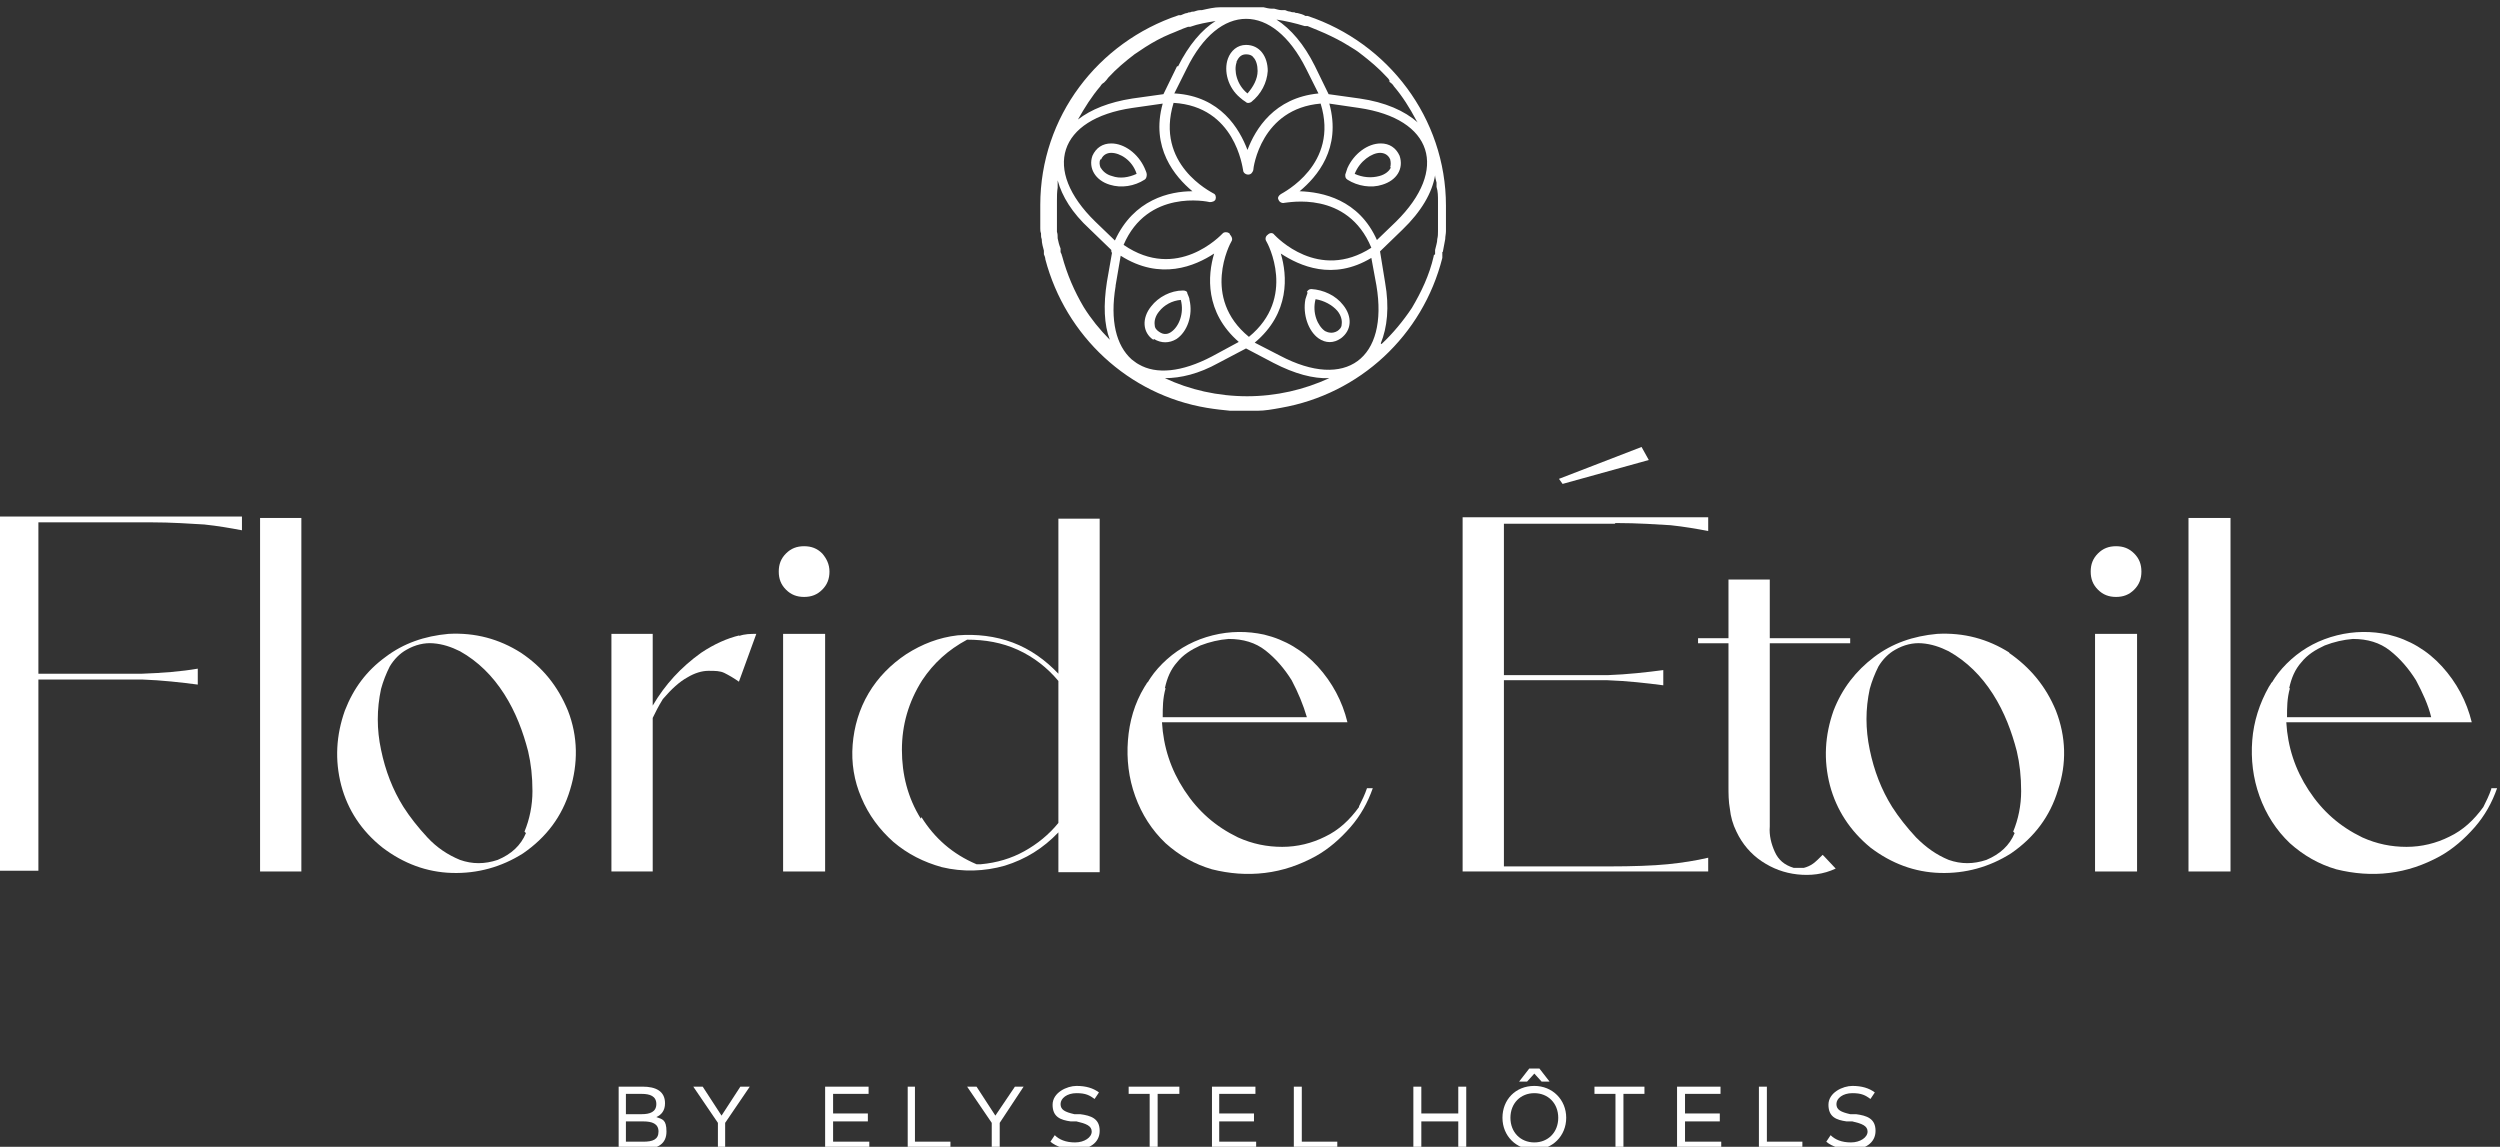 <?xml version="1.0" encoding="UTF-8"?>
<svg id="Calque_1" data-name="Calque 1" xmlns="http://www.w3.org/2000/svg" version="1.1" viewBox="0 0 345.1 158.3">
  <rect x="0" y="0" width="345.1" height="158.3" fill="#333333" stroke="none"/>
  <defs>
    <style>
      .cls-1 {
        fill: #fff;
        stroke-width: 0px;
      }
    </style>
  </defs>
  <polygon class="cls-1" points="209.7 149.3 210.8 149.3 211.8 148.2 212.8 149.3 213.9 149.3 212.5 147.5 211.1 147.5 209.7 149.3"/>
  <g>
    <path class="cls-1" d="M90.6,154.2c.7-.3,1.2-.9,1.2-1.9,0-1.7-1.3-2.3-3.1-2.3h-3.3v8.6h3.5c1.9,0,3.1-.7,3.1-2.4s-.6-1.7-1.4-2ZM86.4,151h2.2c1.1,0,2,.3,2,1.4s-.9,1.4-2,1.4h-2.2v-2.7ZM88.8,157.6h-2.4v-2.8h2.4c1.2,0,2.1.3,2.1,1.4s-.8,1.4-2.1,1.4Z"/>
    <polygon class="cls-1" points="99.6 154 97 150 95.7 150 99.1 155 99.1 158.6 100.1 158.6 100.1 155 103.5 150 102.2 150 99.6 154"/>
    <polygon class="cls-1" points="115 154.8 119.8 154.8 119.8 153.7 115 153.7 115 151 119.9 151 119.9 150 113.9 150 113.9 158.6 120 158.6 120 157.6 115 157.6 115 154.8"/>
    <polygon class="cls-1" points="126.3 150 125.3 150 125.3 158.6 131.2 158.6 131.2 157.6 126.3 157.6 126.3 150"/>
    <polygon class="cls-1" points="137.4 154 134.8 150 133.5 150 136.9 155 136.9 158.6 138 158.6 138 155 141.3 150 140.1 150 137.4 154"/>
    <path class="cls-1" d="M149.1,153.8h-.8c-1.3-.3-1.9-.6-1.9-1.4s.9-1.5,2.2-1.5,1.8.3,2.5.8l.6-.9c-.8-.6-1.8-.9-3.1-.9s-3.3.9-3.3,2.6,1.1,2.1,2.5,2.3h.8c1.3.3,2.1.6,2.1,1.4s-1,1.5-2.3,1.5-2.2-.4-2.8-1l-.6.9c.8.7,2.2,1.1,3.4,1.1,1.9,0,3.4-.9,3.4-2.6s-1.2-2.1-2.7-2.3Z"/>
    <polygon class="cls-1" points="155.8 151 158.7 151 158.7 158.6 159.8 158.6 159.8 151 162.8 151 162.8 150 155.8 150 155.8 151"/>
    <polygon class="cls-1" points="168.3 154.8 173.1 154.8 173.1 153.7 168.3 153.7 168.3 151 173.3 151 173.3 150 167.3 150 167.3 158.6 173.4 158.6 173.4 157.6 168.3 157.6 168.3 154.8"/>
    <polygon class="cls-1" points="179.7 150 178.6 150 178.6 158.6 184.6 158.6 184.6 157.6 179.7 157.6 179.7 150"/>
    <polygon class="cls-1" points="201.3 153.7 196.2 153.7 196.2 150 195.1 150 195.1 158.6 196.2 158.6 196.2 154.8 201.3 154.8 201.3 158.6 202.4 158.6 202.4 150 201.3 150 201.3 153.7"/>
    <path class="cls-1" d="M211.8,149.9c-2.6,0-4.4,1.9-4.4,4.4s1.9,4.4,4.4,4.4,4.4-1.9,4.4-4.4-1.9-4.4-4.4-4.4ZM211.8,157.7c-1.9,0-3.3-1.4-3.3-3.4s1.4-3.4,3.3-3.4,3.3,1.4,3.3,3.4-1.4,3.4-3.3,3.4Z"/>
    <polygon class="cls-1" points="220.1 151 223 151 223 158.6 224.1 158.6 224.1 151 227 151 227 150 220.1 150 220.1 151"/>
    <polygon class="cls-1" points="232.6 154.8 237.4 154.8 237.4 153.7 232.6 153.7 232.6 151 237.5 151 237.5 150 231.5 150 231.5 158.6 237.6 158.6 237.6 157.6 232.6 157.6 232.6 154.8"/>
    <polygon class="cls-1" points="243.9 150 242.8 150 242.8 158.6 248.8 158.6 248.8 157.6 243.9 157.6 243.9 150"/>
    <path class="cls-1" d="M256.2,153.8h-.8c-1.3-.3-1.9-.6-1.9-1.4s.9-1.5,2.2-1.5,1.8.3,2.5.8l.6-.9c-.8-.6-1.8-.9-3.1-.9s-3.3.9-3.3,2.6,1.1,2.1,2.5,2.3h.8c1.3.3,2.1.6,2.1,1.4s-1,1.5-2.3,1.5-2.2-.4-2.8-1l-.6.9c.8.7,2.2,1.1,3.4,1.1,1.9,0,3.4-.9,3.4-2.6s-1.2-2.1-2.7-2.3Z"/>
  </g>
  <g>
    <path class="cls-1" d="M-.4,120.2h5.7v-26.4h14.3c2.8.1,5.4.4,7.7.7v-2.2c-2.3.4-4.9.6-7.7.7H5.3v-20.9h15.3c3.2,0,5.8.2,7.6.3,1.9.2,3.6.5,5.2.8v-1.9H-.4v48.8Z"/>
    <rect class="cls-1" x="35.9" y="71.5" width="5.7" height="48.8"/>
    <path class="cls-1" d="M71.9,90.1c-3-1.9-6.3-2.8-10-2.6-3.3.3-6.2,1.3-8.7,3.2-2.6,1.9-4.4,4.3-5.6,7.4-1.2,3.4-1.4,6.8-.5,10.3.9,3.4,2.8,6.3,5.7,8.6,2.9,2.2,6.1,3.4,9.6,3.5,3.5.1,6.8-.8,9.8-2.7,3.2-2.2,5.4-5.1,6.5-8.8,1.1-3.6,1.1-7.3-.3-10.9-1.4-3.4-3.5-6-6.5-8ZM72.6,115c-.7,1.7-2,2.9-3.9,3.7-1.8.6-3.5.6-5.2,0-1.7-.7-3.2-1.7-4.5-3.1-1.3-1.4-2.4-2.8-3.3-4.2-1.5-2.4-2.5-5-3.1-7.9-.6-2.8-.6-5.6,0-8.4.3-1.1.7-2.1,1.2-3.1.6-1,1.4-1.8,2.3-2.3,1.2-.7,2.5-1,3.7-.9,1.3.1,2.5.5,3.7,1.1,2.5,1.4,4.5,3.4,6.1,5.9,1.6,2.5,2.6,5.2,3.3,7.9.4,1.7.6,3.5.6,5.5,0,2-.4,3.9-1.1,5.6Z"/>
    <path class="cls-1" d="M102.1,87.7c-1.7.4-3.5,1.2-5.3,2.4-2.8,2-5,4.4-6.7,7.3v-9.9h-5.7v32.8h5.7v-21.2c.2-.4.4-.8.6-1.2.2-.4.5-.9.8-1.4,1.2-1.4,2.3-2.4,3.4-3,1-.6,2-.9,2.9-.9.9,0,1.6,0,2.2.3.6.3,1.3.7,2,1.2l2.4-6.6h0c-.8,0-1.6,0-2.4.3Z"/>
    <path class="cls-1" d="M111,82.4c1,0,1.8-.3,2.5-1,.7-.7,1-1.5,1-2.5s-.4-1.8-1-2.5c-.7-.7-1.5-1-2.5-1s-1.8.3-2.5,1c-.7.7-1,1.5-1,2.5s.3,1.8,1,2.5c.7.7,1.5,1,2.5,1Z"/>
    <rect class="cls-1" x="108.1" y="87.5" width="5.8" height="32.8"/>
    <path class="cls-1" d="M138.7,119.5c2.9-.9,5.3-2.4,7.4-4.6v5.5h5.7v-48.8h-5.7v21.4c-1.8-1.9-3.9-3.4-6.3-4.3-2.4-.9-5-1.2-7.6-1-2.6.3-4.9,1.2-7.1,2.6-2.1,1.4-3.9,3.2-5.2,5.4-1.3,2.2-2,4.6-2.2,7.1-.2,2.5.2,5,1.2,7.3,1,2.4,2.5,4.4,4.4,6.1,2,1.7,4.2,2.8,6.7,3.5,2.9.7,5.9.6,8.7-.2ZM127.1,113c-1.8-2.9-2.6-6.1-2.6-9.5s.9-6.6,2.8-9.6c1.6-2.4,3.6-4.2,6.2-5.6,2.5,0,4.8.4,7,1.4,2.2,1,4.1,2.5,5.6,4.3v19.6c-1.3,1.6-2.9,2.9-4.7,3.9-1.8,1-3.8,1.6-6,1.8-.2,0-.4,0-.6,0-3.3-1.4-5.8-3.6-7.6-6.5Z"/>
    <path class="cls-1" d="M187.6,111.4c-1.3,1.8-2.8,3.2-4.7,4.1-1.8.9-3.8,1.4-5.9,1.4-2.1,0-4.1-.4-6.1-1.3-3.1-1.5-5.5-3.6-7.4-6.5-1.9-2.9-2.9-6-3.1-9.4h25.6c-.7-2.9-2.1-5.5-4.1-7.7-2-2.2-4.5-3.7-7.4-4.4-2.3-.5-4.7-.5-7.1.1-2.4.6-4.5,1.7-6.3,3.3-.9.8-1.7,1.7-2.3,2.6,0,0-.1.2-.2.3,0,.1-.2.3-.3.4,0,.1-.2.3-.3.5-1.4,2.3-2.1,4.8-2.3,7.4-.2,2.6.1,5.2,1,7.7.9,2.5,2.3,4.7,4.2,6.5,1.9,1.7,4,2.9,6.4,3.6,2.4.6,4.8.8,7.3.5,2.5-.3,4.8-1.1,7-2.3,1.8-1,3.4-2.4,4.8-4,1.4-1.6,2.4-3.4,3.1-5.4h-.8c-.3.9-.7,1.7-1.1,2.5ZM160.8,95c.3-1.4.8-2.6,1.7-3.6.8-1,1.9-1.7,3.2-2.3,1.3-.5,2.6-.8,3.9-.9,2,0,3.7.5,5.1,1.6,1.4,1.1,2.6,2.5,3.6,4.1.9,1.7,1.6,3.4,2.1,5.1h-19.9c0-1.3,0-2.6.4-4Z"/>
    <polygon class="cls-1" points="227.6 63.5 226.6 61.7 215.2 66.1 215.7 66.8 227.6 63.5"/>
    <path class="cls-1" d="M223,72.2c3.2,0,5.8.2,7.6.3,1.9.2,3.6.5,5.2.8v-1.9h-33.9v48.9h33.9v-1.9c-1.7.4-3.6.7-5.6.9-2,.2-4.8.3-8.2.3h-14.4v-25.7h14.3c2.8.1,5.4.4,7.7.7v-2.1c-2.3.3-4.9.6-7.7.7h-14.3v-20.9h15.3Z"/>
    <path class="cls-1" d="M251.6,118c-.5.5-.9.9-1.3,1.2s-.9.5-1.3.6c-.2,0-.3,0-.6,0-.2,0-.5,0-.8,0-1.3-.4-2.1-1.1-2.6-2.2-.5-1.1-.8-2.3-.7-3.5v-25.3h11.1v-.7h-11.1v-8.1h-5.7v8.1h-4.2v.7h4.2v19.7c0,1.1,0,2.1.2,3.2.1,1,.4,2.1.9,3.1.8,1.7,2,3.1,3.5,4.1,1.5,1,3.1,1.6,4.9,1.8,1.8.2,3.6,0,5.3-.8l-1.6-1.7Z"/>
    <path class="cls-1" d="M277.4,90.1c-3-1.9-6.3-2.8-10-2.6-3.3.3-6.2,1.3-8.7,3.2-2.5,1.9-4.4,4.3-5.6,7.4-1.2,3.4-1.4,6.8-.5,10.3.9,3.4,2.8,6.3,5.6,8.6,2.9,2.2,6.1,3.4,9.6,3.5,3.5.1,6.8-.8,9.8-2.7,3.2-2.2,5.4-5.1,6.5-8.8,1.2-3.6,1.1-7.3-.3-10.9-1.4-3.4-3.6-6-6.5-8ZM278.1,115c-.7,1.7-2,2.9-3.9,3.7-1.8.6-3.5.6-5.2,0-1.7-.7-3.1-1.7-4.5-3.1-1.3-1.4-2.4-2.8-3.3-4.2-1.5-2.4-2.5-5-3.1-7.9s-.6-5.6,0-8.4c.3-1.1.7-2.1,1.2-3.1.6-1,1.4-1.8,2.3-2.3,1.2-.7,2.5-1,3.7-.9,1.3.1,2.5.5,3.7,1.1,2.5,1.4,4.5,3.4,6.1,5.9,1.6,2.5,2.6,5.2,3.3,7.9.4,1.7.6,3.5.6,5.5,0,2-.4,3.9-1.1,5.6Z"/>
    <path class="cls-1" d="M292.1,75.4c-1,0-1.8.3-2.5,1-.7.7-1,1.5-1,2.5s.3,1.8,1,2.5c.7.7,1.5,1,2.5,1s1.8-.3,2.5-1c.7-.7,1-1.5,1-2.5s-.3-1.8-1-2.5c-.7-.7-1.5-1-2.5-1Z"/>
    <rect class="cls-1" x="289.2" y="87.5" width="5.8" height="32.8"/>
    <rect class="cls-1" x="302.1" y="71.5" width="5.8" height="48.8"/>
    <path class="cls-1" d="M343.9,108.9c-.3.9-.7,1.7-1.1,2.5-1.3,1.8-2.8,3.2-4.7,4.1-1.8.9-3.8,1.4-5.9,1.4-2.1,0-4.1-.4-6.1-1.3-3.1-1.5-5.5-3.6-7.4-6.5-1.9-2.9-2.9-6-3.1-9.4h25.6c-.7-2.9-2.1-5.5-4.1-7.7-2-2.2-4.5-3.7-7.4-4.4-2.3-.5-4.7-.5-7.1.1-2.4.6-4.5,1.7-6.3,3.3-.9.8-1.7,1.7-2.3,2.6,0,0-.1.2-.2.3,0,.1-.2.3-.3.4,0,.1-.2.3-.3.5-1.3,2.3-2.1,4.8-2.3,7.4-.2,2.6.1,5.2,1,7.7.9,2.5,2.3,4.7,4.2,6.5,1.9,1.7,4,2.9,6.4,3.6,2.4.6,4.9.8,7.3.5,2.5-.3,4.8-1.1,7-2.3,1.8-1,3.4-2.4,4.8-4,1.4-1.6,2.4-3.4,3.1-5.4h-.8ZM316,95c.3-1.4.8-2.6,1.7-3.6.8-1,1.9-1.7,3.2-2.3,1.3-.5,2.6-.8,3.9-.9,2,0,3.7.5,5.1,1.6,1.4,1.1,2.6,2.5,3.6,4.1.9,1.7,1.7,3.4,2.1,5.1h-19.9c0-1.3,0-2.6.4-4Z"/>
  </g>
  <g>
    <path class="cls-1" d="M172,14.1c.2.2.5.1.7,0,1.4-1.1,2.2-2.7,2.3-4.3,0-2-1.1-3.6-3-3.6-1.2,0-2.1.8-2.5,1.9-.6,1.7,0,4,1.7,5.4.2.2.5.4.8.6ZM170.7,8.5c.2-.4.5-1,1.3-1,.4,0,.8.1,1,.4.4.4.6,1.1.6,1.9,0,1.1-.6,2.2-1.4,3.1-1.5-1.2-1.9-3.2-1.5-4.3Z"/>
    <path class="cls-1" d="M193.2,21.5c-.5-1.1-1.4-1.7-2.6-1.7-1.8,0-3.7,1.4-4.6,3.4-.1.3-.2.6-.3.9,0,.3,0,.5.3.7,1.4.9,3.3,1.2,4.8.7,2-.6,3-2.2,2.4-4ZM192,23.1c-.2.5-.8,1-1.6,1.2-1.1.3-2.3.2-3.4-.3.7-1.8,2.4-2.9,3.5-2.9.5,0,1.1.2,1.4.9.1.4.1.8,0,1.1Z"/>
    <path class="cls-1" d="M153.2,25.5c1.6.5,3.4.2,4.8-.7.2-.1.3-.4.3-.7,0-.3-.2-.6-.3-.9-.9-2-2.8-3.4-4.6-3.4-1.2,0-2.1.6-2.6,1.7-.6,1.7.4,3.4,2.4,4ZM152,22c.3-.7.9-.9,1.4-.9,1.2,0,2.9,1,3.5,2.9-1.1.5-2.3.7-3.4.3-.8-.2-1.3-.7-1.6-1.2-.1-.3-.2-.7,0-1.1Z"/>
    <path class="cls-1" d="M180.5,40.4c-.1.3-.2.6-.3.9-.4,2.1.4,4.4,1.8,5.4,1,.7,2.1.7,3.1,0,1.5-1.1,1.6-3,.3-4.6-1-1.3-2.7-2.1-4.4-2.2-.3,0-.5.2-.6.4ZM181.6,41.3c1.2.2,2.3.8,3,1.6.5.6.7,1.3.6,1.9,0,.4-.3.7-.6.9-.7.4-1.3.2-1.7,0-1-.7-1.8-2.5-1.3-4.4Z"/>
    <path class="cls-1" d="M159.3,46.8c1,.6,2.1.6,3.1,0,1.5-1,2.3-3.3,1.8-5.4,0-.3-.2-.6-.3-.9,0-.3-.3-.4-.6-.4-1.7,0-3.4.9-4.4,2.2-1.3,1.6-1.2,3.6.3,4.6ZM160,43c.7-.9,1.8-1.5,3-1.6.5,1.9-.3,3.7-1.3,4.4-.4.3-1,.5-1.7,0-.3-.2-.6-.5-.6-.9-.1-.6.1-1.3.6-1.9Z"/>
    <path class="cls-1" d="M170.6,56.7c.1,0,.2,0,.3,0,0,0,.1,0,.1,0,.1,0,.3,0,.4,0,.2,0,.4,0,.7,0s.5,0,.6,0c.2,0,.3,0,.4,0,0,0,.1,0,.2,0,.1,0,.2,0,.3,0,1,0,2.1-.2,3.2-.4h0c10.9-1.9,19.6-10,22.3-20.7,0-.1,0-.2,0-.4v-.4c.1,0,.1-.2.1-.2.1-.5.2-1,.3-1.6,0-.4.1-.7.1-1.1,0-.4,0-.7,0-1.1,0-.6,0-1.1,0-1.6,0-.1,0-.3,0-.4s0-.1,0-.2c0,0,0-.1,0-.2,0-12.1-8-22.5-19.1-26.2,0,0,0,0-.1,0h-.2c-.3-.2-.7-.3-1.1-.4-.1,0-.3,0-.4-.1-.2,0-.4,0-.6-.1-.2,0-.5-.1-.7-.2-.2,0-.3,0-.5,0-.3,0-.6-.1-1-.2,0,0-.2,0-.3,0-.4,0-.8-.1-1.2-.2-.1,0-.3,0-.4,0-.3,0-.6,0-.9,0-.1,0-.3,0-.4,0-.4,0-.7,0-1.1,0,0,0,0,0-.1,0s0,0,0,0c-.4,0-.9,0-1.3,0,0,0-.2,0-.3,0-.4,0-.7,0-1.1,0,0,0-.2,0-.3,0-.9,0-1.7.2-2.6.4,0,0-.2,0-.2,0-.3,0-.6.1-.9.2-.2,0-.3,0-.5.1-.1,0-.3,0-.4.1-.3,0-.6.2-.9.3,0,0-.2,0-.3,0,0,0,0,0,0,0-11.1,3.7-19.1,14-19.1,26.2s0,.1,0,.2c0,0,0,.1,0,.2,0,.1,0,.3,0,.4,0,.4,0,.9,0,1.3,0,.2,0,.5,0,.7v.4c0,.2,0,.5.1.7,0,.3,0,.6.1.8h0c0,.6.2,1.2.3,1.6,0,.1,0,.2,0,.3v.2c.1.2.2.5.2.7,2.8,10.6,11.5,18.7,22.3,20.5,1.2.2,2.2.3,3.2.4ZM172.2,54.7c-4.1,0-8-.9-11.4-2.5,2.2,0,4.7-.6,7.4-2.1l3.8-2,3.8,2c2.9,1.5,5.5,2.2,7.7,2.1-3.5,1.6-7.3,2.5-11.4,2.5ZM169.7,32.2c-.3-.2-.7-.2-.9,0-.3.3-6.3,6.7-13.7,1.6,3.3-7.7,11.5-6,11.9-5.9.3,0,.7-.1.8-.4.1-.3,0-.7-.3-.8-.3-.2-8.1-4-5.5-12.5,8.5.5,9.5,8.9,9.6,9.3,0,.3.3.6.7.6s.6-.3.7-.6c0-.4,1.1-8.5,9.3-9.2,2.6,8.4-5.2,12.3-5.5,12.5-.3.2-.5.5-.3.8.1.3.5.5.8.4.4,0,8.7-1.8,12,6.2-7.3,4.7-13.1-1.5-13.4-1.8-.2-.3-.6-.3-.9,0-.3.2-.4.6-.2.9.2.3,4.2,7.8-2.4,13.2-6.6-5.4-2.6-12.9-2.4-13.2.2-.3,0-.7-.2-.9ZM162.1,12.9l1.7-3.4c4.5-9.2,11.9-9.2,16.5,0l1.7,3.4c-6.1.6-8.7,4.9-9.8,7.8-1.1-2.9-3.7-7.4-10-7.8ZM190,39.4c1.7,10.1-4.2,14.5-13.3,9.7l-3.5-1.8c4.9-4.1,4.5-9.3,3.6-12.3,2.6,1.7,7.2,3.8,12.5.6l.7,3.8ZM190.1,33.2c-2.5-5.7-7.6-6.7-10.7-6.8,2.4-2,5.8-5.9,4.1-12.1l4.1.6c10.2,1.5,12.4,8.5,5.1,15.7l-2.7,2.6ZM187.7,13.6l-4.3-.6-1.9-3.9c-1.5-3-3.3-5.1-5.3-6.4,1.3.2,2.6.5,3.9.9h.4c1,.4,1.7.7,2.4,1,1.1.5,2.3,1.1,3.4,1.8.5.3,1,.6,1.5,1,1.3,1,2.5,2,3.6,3.2.2.2.3.3.4.5v.2c.3.2.5.4.6.6,1.2,1.4,2.2,3,3.1,4.7,0,0,.1.2.2.3-1.8-1.6-4.5-2.8-8-3.3ZM162.5,9.1l-1.9,3.9-4.3.6c-3.2.5-5.7,1.5-7.5,2.9.9-1.6,1.9-3.2,3.1-4.6.1-.2.3-.4.5-.5.2-.2.4-.4.6-.7,1.1-1.2,2.3-2.2,3.6-3.2l1.5-1c1.1-.7,2.2-1.3,3.4-1.8.8-.3,1.6-.7,2.5-1,0,0,.2,0,.3,0,1.1-.4,2.3-.6,3.5-.8-1.9,1.2-3.7,3.3-5.2,6.3ZM156.3,14.9l4.2-.6c-1.7,6.1,1.7,10.1,4.1,12.1-3.1,0-8.1,1.1-10.7,6.8l-2.7-2.6c-7.4-7.2-5.1-14.2,5.1-15.7ZM154,39.4l.7-4.1c5.5,3.5,10.3,1.4,12.9-.3-.9,3-1.3,8.1,3.4,12.2l-3.7,2c-4.2,2.2-7.7,2.5-10.1,1.1-.4-.2-.7-.5-1-.7-2.1-1.9-3-5.3-2.2-10.1ZM190.6,47.4c.9-2.2,1.2-5,.6-8.4l-.7-4.3,3.1-3c2.6-2.5,4.1-5.1,4.5-7.5,0,.3.1.6.2,1v.6c.2.6.2,1.3.2,2,0,.4,0,.7,0,1.1s0,.2,0,.4c0,.5,0,1.1,0,1.6,0,.3,0,.7,0,1,0,.4,0,.7-.1,1.1h0c0,.5-.2,1-.3,1.5v.6c-.2.1-.2.2-.2.3-.6,2.6-1.7,4.9-3,7.1-1.2,1.8-2.6,3.5-4.2,5ZM146.6,35.4c0-.2-.1-.4-.2-.6v-.5c-.2-.5-.3-.9-.4-1.4h0c0-.4,0-.6-.1-.9,0-.2,0-.4,0-.6v-.4c0-.2,0-.4,0-.6,0-.4,0-.8,0-1.3,0,0,0-.2,0-.3,0-.4,0-.7,0-1.1,0-.6,0-1.2.1-1.8,0-.2,0-.4,0-.6,0-.1,0-.2,0-.4.6,2.2,2,4.5,4.4,6.7l3,2.9c0,.2,0,.3.1.4l-.7,4c-.5,3.2-.4,5.9.4,8-1.4-1.4-2.6-2.9-3.6-4.5-1.3-2.2-2.3-4.5-3-7.1Z"/>
  </g>
</svg>
